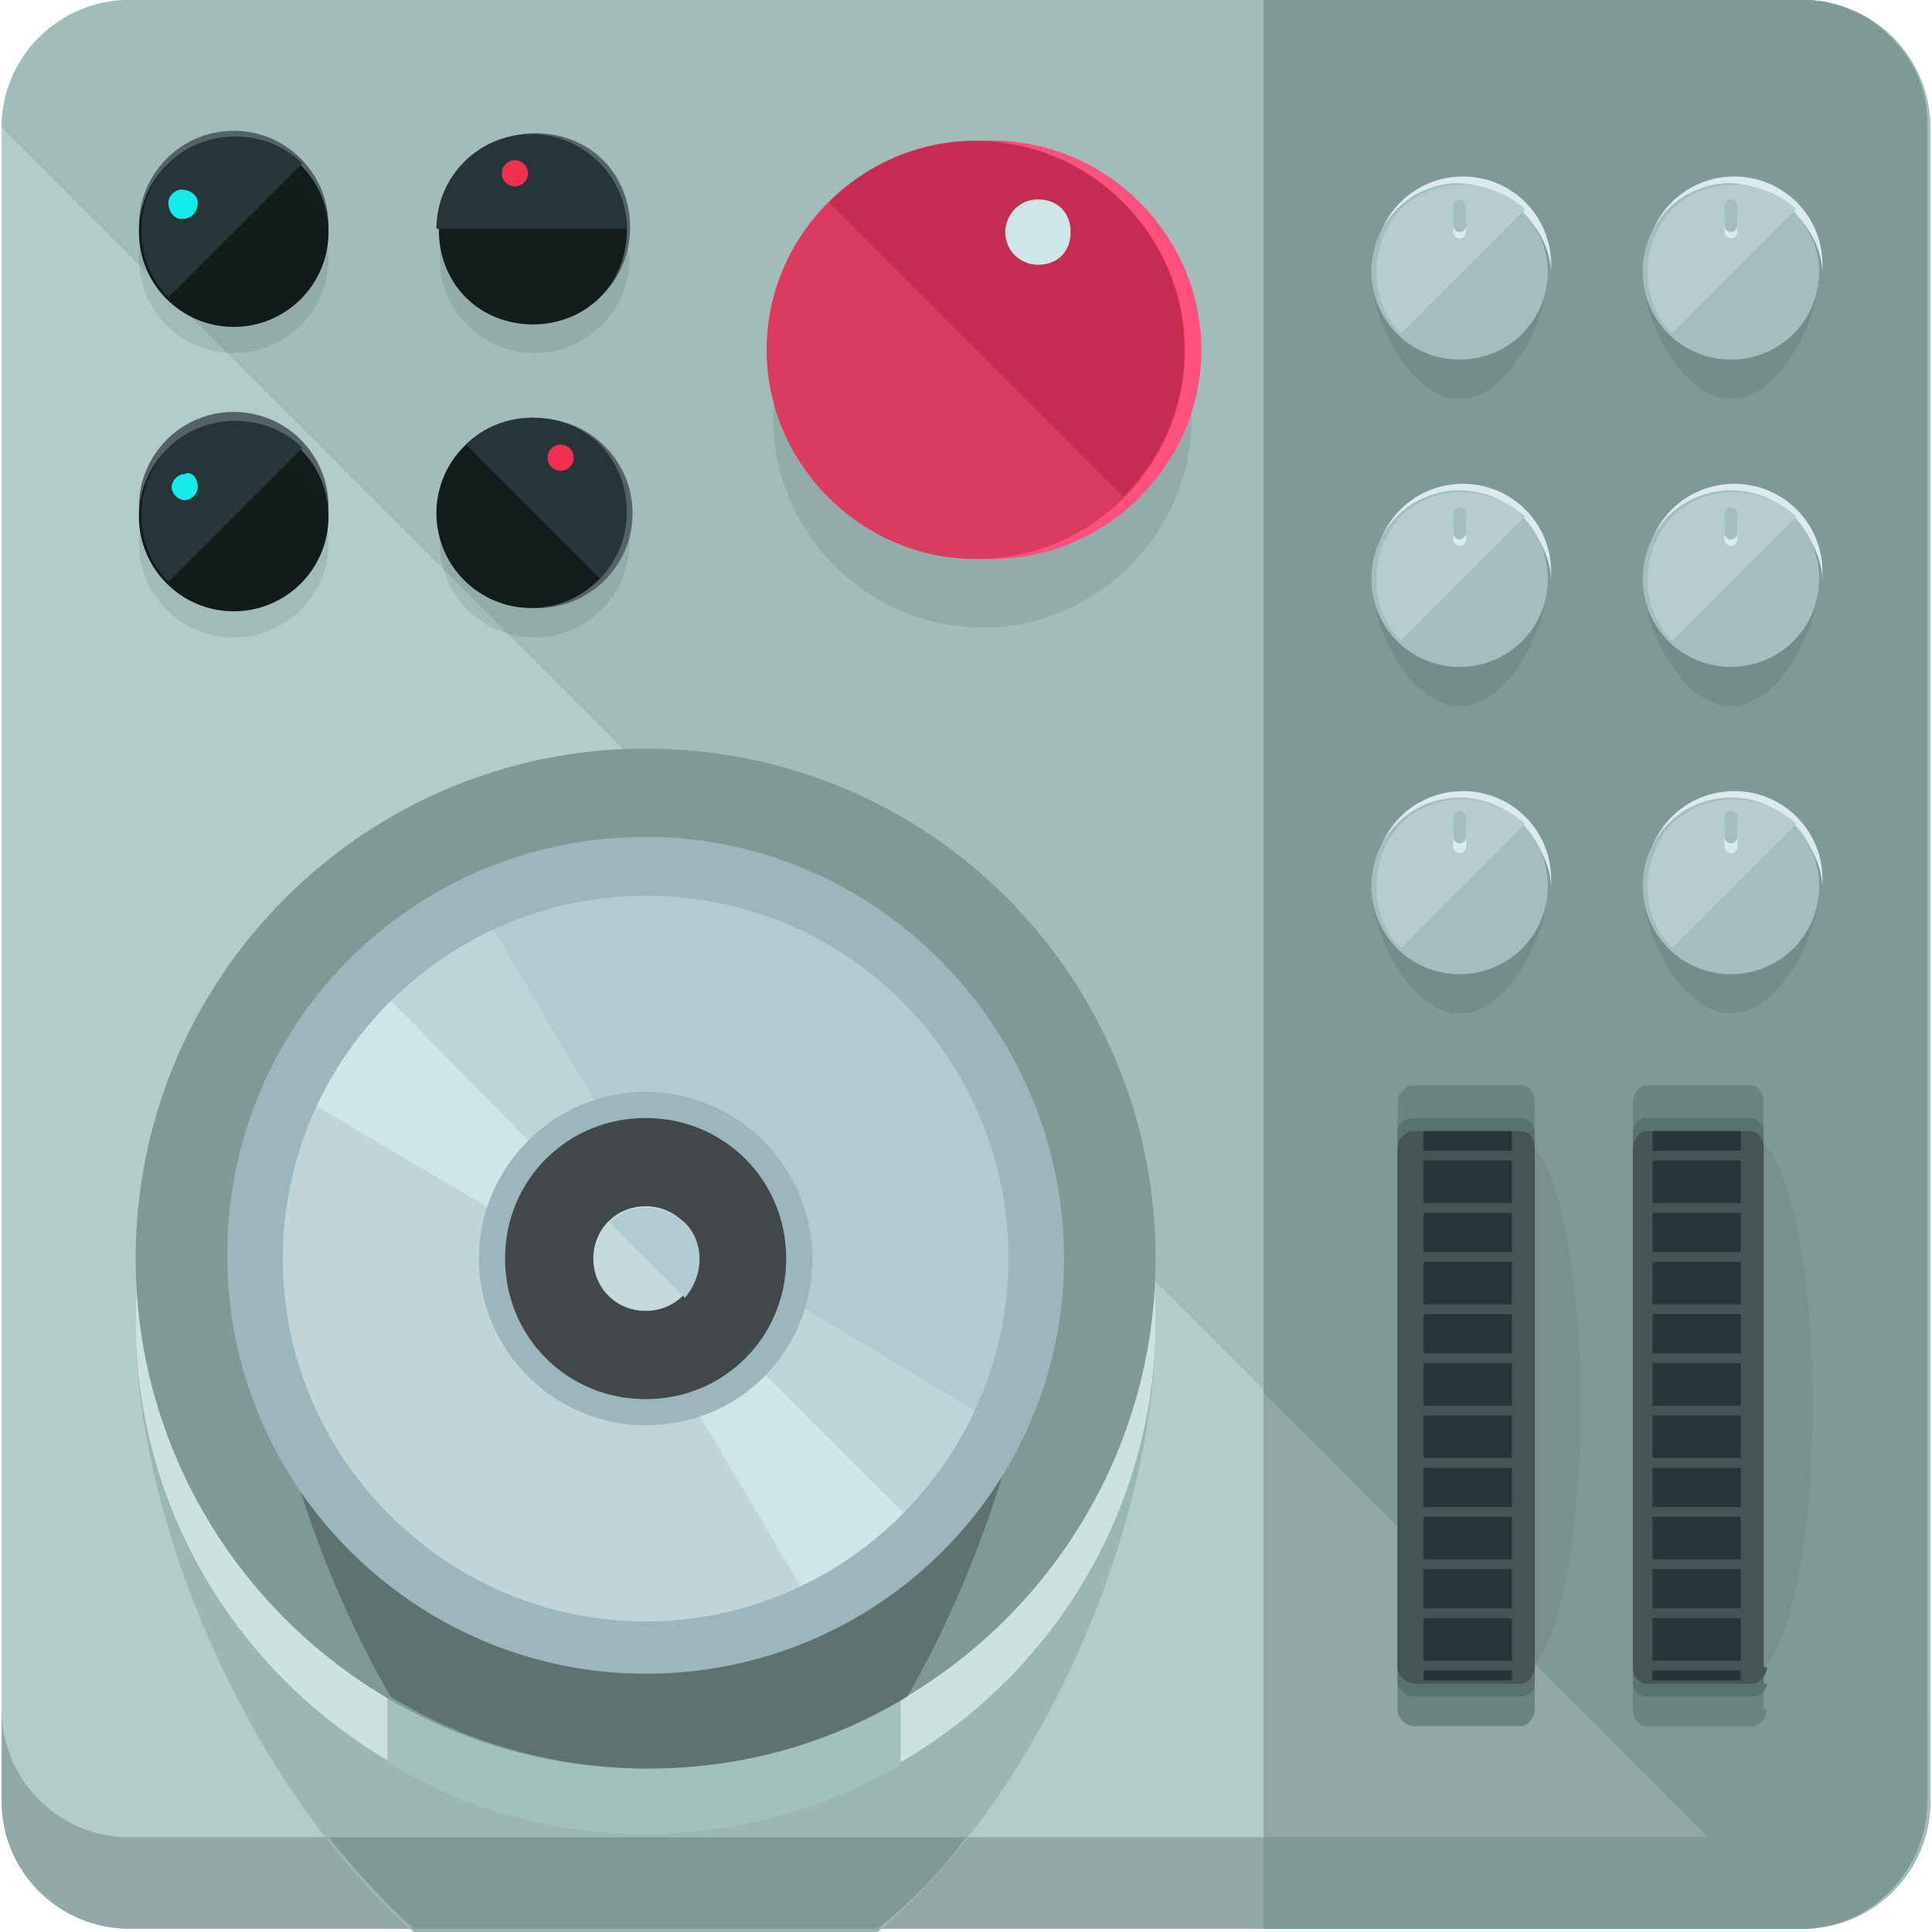 <?xml version="1.0" encoding="iso-8859-1"?>
<!-- Uploaded to: SVG Repo, www.svgrepo.com, Generator: SVG Repo Mixer Tools -->
<svg version="1.1" id="Layer_1" xmlns="http://www.w3.org/2000/svg" xmlns:xlink="http://www.w3.org/1999/xlink" 
	 viewBox="0 0 472.8 472.8" xml:space="preserve">
<path style="fill:#B2CCCA;" d="M472.4,440.8c0,17.6-14.4,31.2-31.2,31.2H31.6C14,472,0.4,457.6,0.4,440.8V31.2
	C0.4,13.6,14.8,0,31.6,0h409.6c17.6,0,31.2,14.4,31.2,31.2L472.4,440.8L472.4,440.8z"/>
<path style="fill:#91A8A6;" d="M441.2,449.6H31.6c-17.6,0-31.2-14.4-31.2-31.2v22.4c0,17.6,14.4,31.2,31.2,31.2h409.6
	c17.6,0,31.2-14.4,31.2-31.2v-22.4C472.4,436,458,449.6,441.2,449.6z"/>
<path style="fill:#A2BCBA;" d="M0.4,31.2C0.4,13.6,14.8,0,31.6,0h409.6c17.6,0,31.2,14.4,31.2,31.2v409.6
	c0,17.6-14.4,31.2-31.2,31.2"/>
<path style="fill:#9AB7B4;" d="M158,199.2c-68.8,0-124.8,56-124.8,124.8c0,48.8,28,113.6,68,148.8h113.6c40.8-34.4,68-100,68-148.8
	C282.8,254.4,227.6,199.2,158,199.2z"/>
<path style="fill:#7F9997;" d="M236.4,449.6h-156c6.4,8,13.6,16,20.8,22.4h113.6C222.8,465.6,230,458.4,236.4,449.6z"/>
<path style="fill:#CCE2E0;" d="M282.8,323.2c0,68.8-56,124.8-124.8,124.8S33.2,392,33.2,323.2s56-124.8,124.8-124.8
	C227.6,199.2,282.8,254.4,282.8,323.2z"/>
<path style="fill:#A3C1BC;" d="M94.8,431.2c18.4,11.2,40,17.6,63.2,17.6s44-6.4,62.4-16.8v-24.8H94.8V431.2z"/>
<path style="fill:#7F9997;" d="M282.8,308c0,68.8-56,124.8-124.8,124.8S33.2,376.8,33.2,308s56-124.8,124.8-124.8
	C227.6,183.2,282.8,239.2,282.8,308z"/>
<path style="fill:#566366;" d="M57.2,35.2c12,0,22.4,9.6,23.2,21.6c0-0.8,0-0.8,0-1.6C80.4,42.4,70,32,57.2,32
	C44.4,32,34,42.4,34,55.2c0,0.8,0,0.8,0,1.6C34.8,44.8,45.2,35.2,57.2,35.2z"/>
<g>
	<circle style="fill:#121C1B;" cx="57.2" cy="56.8" r="23.2"/>
	<circle style="opacity:0.1;fill:#121C1B;enable-background:new    ;" cx="57.2" cy="63.2" r="23.2"/>
</g>
<path style="fill:#283538;" d="M41.2,72.8c-8.8-8.8-8.8-24,0-32.8s24-8.8,32.8,0"/>
<path style="fill:#13EAEA;" d="M48.4,49.6c0,2.4-1.6,4-4,4c-1.6,0-3.2-1.6-3.2-4c0-1.6,1.6-3.2,3.2-3.2C46.8,46.4,48.4,48,48.4,49.6
	z"/>
<circle style="opacity:0.1;fill:#121C1B;enable-background:new    ;" cx="130.8" cy="63.2" r="23.2"/>
<path style="fill:#566366;" d="M146,40.8c8.8,8.8,8.8,22.4,0.8,32l0.8-0.8c8.8-8.8,8.8-24,0-32.8s-24-8.8-32.8,0L114,40
	C123.6,32,137.2,32,146,40.8z"/>
<path style="fill:#121C1B;" d="M146.8,72.8c-8.8,8.8-24,8.8-32.8,0s-8.8-24,0-32.8s24-8.8,32.8,0S155.6,64,146.8,72.8z"/>
<path style="fill:#283538;" d="M106.8,56c0-12.8,10.4-23.2,23.2-23.2s23.2,10.4,23.2,23.2"/>
<circle style="fill:#F22F50;" cx="126" cy="42.4" r="3.2"/>
<path style="fill:#566366;" d="M57.2,104c12,0,22.4,9.6,23.2,21.6c0-0.8,0-0.8,0-1.6c0-12.8-10.4-23.2-23.2-23.2S34,111.2,34,124
	c0,0.8,0,0.8,0,1.6C34.8,113.6,45.2,104,57.2,104z"/>
<g>
	<circle style="fill:#121C1B;" cx="57.2" cy="126.4" r="23.2"/>
	<circle style="opacity:0.1;fill:#121C1B;enable-background:new    ;" cx="57.2" cy="132.8" r="23.2"/>
</g>
<path style="fill:#283538;" d="M41.2,142.4c-8.8-8.8-8.8-24,0-32.8s24-8.8,32.8,0"/>
<path style="fill:#13EAEA;" d="M48.4,119.2c0,1.6-1.6,3.2-3.2,3.2s-3.2-1.6-3.2-3.2c0-1.6,1.6-3.2,3.2-3.2
	C46.8,115.2,48.4,116.8,48.4,119.2z"/>
<circle style="opacity:0.1;fill:#121C1B;enable-background:new    ;" cx="130.8" cy="132.8" r="23.2"/>
<path style="fill:#566366;" d="M151.6,125.6c0,12-9.6,22.4-21.6,23.2c0.8,0,0.8,0,1.6,0c12.8,0,23.2-10.4,23.2-23.2
	s-10.4-23.2-23.2-23.2c-0.8,0-0.8,0-1.6,0C142,103.2,151.6,112.8,151.6,125.6z"/>
<path style="fill:#121C1B;" d="M130,148.8c-12.8,0-23.2-10.4-23.2-23.2s10.4-23.2,23.2-23.2s23.2,10.4,23.2,23.2
	C153.2,138.4,142.8,148.8,130,148.8z"/>
<path style="fill:#283538;" d="M114,108.8c8.8-8.8,24-8.8,32.8,0s8.8,24,0,32.8"/>
<circle style="fill:#F22F50;" cx="137.2" cy="112" r="3.2"/>
<path style="opacity:0.1;fill:#121C1B;enable-background:new    ;" d="M291.6,102.4c0,28-23.2,51.2-51.2,51.2s-51.2-23.2-51.2-51.2
	s23.2-51.2,51.2-51.2C269.2,51.2,291.6,74.4,291.6,102.4z"/>
<path style="fill:#FF507E;" d="M286.8,85.6c0,27.2-20.8,48.8-47.2,51.2c0.8,0,2.4,0,3.2,0c28,0,51.2-23.2,51.2-51.2
	s-23.2-51.2-51.2-51.2c-0.8,0-2.4,0-3.2,0C266,36.8,286.8,58.4,286.8,85.6z"/>
<path style="fill:#DB3B5E;" d="M238.8,136.8c-28,0-51.2-23.2-51.2-51.2s23.2-51.2,51.2-51.2S290,57.6,290,85.6
	S267.6,136.8,238.8,136.8z"/>
<path style="fill:#C42C54;" d="M202.8,49.6c20-20,52-20,72,0s20,52,0,72"/>
<path style="fill:#CFE6E8;" d="M254,64.8c-4,0-8-3.2-8-8c0-4,3.2-8,8-8c4.8,0,8,3.2,8,8C262,61.6,258.8,64.8,254,64.8z"/>
<path style="fill:#91A8A6;" d="M441.2,0h-132v472h131.2c17.6,0,31.2-14.4,31.2-31.2V31.2C472.4,14.4,458,0,441.2,0z"/>
<g>
	<path style="fill:#7F9997;" d="M441.2,449.6h-132V472h131.2c17.6,0,31.2-14.4,31.2-31.2v-22.4C472.4,436,458,449.6,441.2,449.6z"/>
	<path style="fill:#7F9997;" d="M441.2,0h-132v340.8L440.4,472c17.6,0,31.2-14.4,31.2-31.2V31.2C472.4,14.4,458,0,441.2,0z"/>
</g>
<path style="fill:#5E7270;" d="M95.6,415.2c18.4,11.2,40,17.6,63.2,17.6s44.8-6.4,63.2-17.6c20-34.4,32.8-79.2,32.8-107.2
	c0-52.8-42.4-95.2-95.2-95.2S64.4,255.2,64.4,308C62.8,336.8,75.6,380.8,95.6,415.2z"/>
<path style="fill:#BFD5D8;" d="M254,308c0,52.8-42.4,95.2-95.2,95.2S63.6,360.8,63.6,308s42.4-95.2,95.2-95.2
	C210.8,212,254,255.2,254,308z"/>
<path style="fill:#B0CCD1;" d="M90.8,240c37.6-37.6,97.6-37.6,135.2,0s37.6,97.6,0,135.2"/>
<path style="fill:#CFE6E8;" d="M244.4,348.8l-56-33.6L166,337.6l33.6,56.8C218.8,384.8,235.6,368.8,244.4,348.8z"/>
<path style="fill:#BAD6D8;" d="M188.4,315.2l-11.2,11.2l48.8,48.8c1.6-1.6,4-4,5.6-5.6l0,0c1.6-2.4,3.2-4,4.8-6.4l0,0
	c3.2-4.8,5.6-8.8,8-14.4L188.4,315.2z"/>
<path style="fill:#CFE6E8;" d="M71.6,267.2l56.8,33.6l22.4-22.4l-33.6-56.8C98,231.2,81.2,247.2,71.6,267.2z"/>
<path style="fill:#BAD6D8;" d="M139.6,289.6l11.2-11.2l-33.6-56.8c-4.8,2.4-9.6,4.8-14.4,8l0,0c-2.4,1.6-4,3.2-6.4,4.8l0,0
	c-2.4,1.6-4,3.2-5.6,5.6L139.6,289.6z"/>
<path style="fill:#9BB6BC;" d="M158,409.6c-56,0-102.4-45.6-102.4-102.4S101.2,204.8,158,204.8S260.4,252,260.4,308
	S214.8,409.6,158,409.6z M158,219.2c-48.8,0-88.8,40-88.8,88.8s40,88.8,88.8,88.8s88.8-40,88.8-88.8S207.6,219.2,158,219.2z"/>
<circle style="fill:#424849;" cx="158" cy="308" r="37.6"/>
<path style="fill:#9BB6BC;" d="M158,348.8c-22.4,0-40.8-18.4-40.8-40.8s18.4-40.8,40.8-40.8s40.8,18.4,40.8,40.8
	C198.8,330.4,181.2,348.8,158,348.8z M158,273.6c-19.2,0-34.4,15.2-34.4,34.4c0,19.2,15.2,34.4,34.4,34.4s34.4-15.2,34.4-34.4
	C192.4,288.8,177.2,273.6,158,273.6z"/>
<path style="fill:#C5DADD;" d="M170.8,308c0,7.2-5.6,12.8-12.8,12.8s-12.8-5.6-12.8-12.8c0-7.2,5.6-12.8,12.8-12.8
	C165.2,295.2,170.8,300.8,170.8,308z"/>
<path style="fill:#B0CCD1;" d="M149.2,299.2c4.8-4.8,12.8-4.8,18.4,0c4.8,4.8,4.8,12.8,0,18.4"/>
<path style="opacity:0.1;fill:#121C1B;enable-background:new    ;" d="M378.8,66.4c0,12-9.6,31.2-21.6,31.2s-21.6-19.2-21.6-31.2
	s9.6-21.6,21.6-21.6C369.2,45.6,378.8,55.2,378.8,66.4z"/>
<path style="fill:#DAEAED;" d="M358,46.4c11.2,0,20.8,8.8,21.6,20c0-0.8,0-0.8,0-1.6c0-12-9.6-21.6-21.6-21.6s-21.6,9.6-21.6,21.6
	c0,0.8,0,0.8,0,1.6C337.2,55.2,346.8,46.4,358,46.4z"/>
<path style="fill:#A4BDC1;" d="M378.8,66.4c0,12-9.6,21.6-21.6,21.6s-21.6-9.6-21.6-21.6s9.6-21.6,21.6-21.6
	C369.2,45.6,378.8,55.2,378.8,66.4z"/>
<path style="fill:#B6CCD1;" d="M342.8,81.6c-8-8-8-21.6,0-30.4c8-8,21.6-8,30.4,0"/>
<path style="fill:#DAEAED;" d="M358.8,56.8c0,0.8-0.8,1.6-1.6,1.6l0,0c-0.8,0-1.6-0.8-1.6-1.6v-4c0-0.8,0.8-1.6,1.6-1.6l0,0
	c0.8,0,1.6,0.8,1.6,1.6V56.8z"/>
<path style="fill:#A4BDC1;" d="M358.8,55.2c0,0.8-0.8,1.6-1.6,1.6l0,0c-0.8,0-1.6-0.8-1.6-1.6v-4.8c0-0.8,0.8-1.6,1.6-1.6l0,0
	c0.8,0,1.6,0.8,1.6,1.6V55.2z"/>
<path style="opacity:0.1;fill:#121C1B;enable-background:new    ;" d="M445.2,66.4c0,12-9.6,31.2-21.6,31.2S402,78.4,402,66.4
	s9.6-21.6,21.6-21.6C435.6,45.6,445.2,55.2,445.2,66.4z"/>
<path style="fill:#DAEAED;" d="M424.4,46.4c11.2,0,20.8,8.8,21.6,20c0-0.8,0-0.8,0-1.6c0-12-9.6-21.6-21.6-21.6s-21.6,9.6-21.6,21.6
	c0,0.8,0,0.8,0,1.6C403.6,55.2,413.2,46.4,424.4,46.4z"/>
<path style="fill:#A4BDC1;" d="M445.2,66.4c0,12-9.6,21.6-21.6,21.6S402,78.4,402,66.4s9.6-21.6,21.6-21.6
	C435.6,45.6,445.2,55.2,445.2,66.4z"/>
<path style="fill:#B6CCD1;" d="M409.2,81.6c-8-8-8-21.6,0-30.4c8-8,21.6-8,30.4,0"/>
<path style="fill:#DAEAED;" d="M425.2,56.8c0,0.8-0.8,1.6-1.6,1.6l0,0c-0.8,0-1.6-0.8-1.6-1.6v-4c0-0.8,0.8-1.6,1.6-1.6l0,0
	c0.8,0,1.6,0.8,1.6,1.6V56.8z"/>
<path style="fill:#A4BDC1;" d="M425.2,55.2c0,0.8-0.8,1.6-1.6,1.6l0,0c-0.8,0-1.6-0.8-1.6-1.6v-4.8c0-0.8,0.8-1.6,1.6-1.6l0,0
	c0.8,0,1.6,0.8,1.6,1.6V55.2z"/>
<path style="opacity:0.1;fill:#121C1B;enable-background:new    ;" d="M378.8,141.6c0,12-9.6,31.2-21.6,31.2s-21.6-19.2-21.6-31.2
	s9.6-21.6,21.6-21.6S378.8,129.6,378.8,141.6z"/>
<path style="fill:#DAEAED;" d="M358,121.6c11.2,0,20.8,8.8,21.6,20c0-0.8,0-0.8,0-1.6c0-12-9.6-21.6-21.6-21.6s-21.6,9.6-21.6,21.6
	c0,0.8,0,0.8,0,1.6C337.2,130.4,346.8,121.6,358,121.6z"/>
<path style="fill:#A4BDC1;" d="M378.8,141.6c0,12-9.6,21.6-21.6,21.6s-21.6-9.6-21.6-21.6s9.6-21.6,21.6-21.6
	S378.8,129.6,378.8,141.6z"/>
<path style="fill:#B6CCD1;" d="M342.8,156.8c-8-8-8-21.6,0-30.4c8-8,21.6-8,30.4,0"/>
<path style="fill:#DAEAED;" d="M358.8,132c0,0.8-0.8,1.6-1.6,1.6l0,0c-0.8,0-1.6-0.8-1.6-1.6v-4.8c0-0.8,0.8-1.6,1.6-1.6l0,0
	c0.8,0,1.6,0.8,1.6,1.6V132z"/>
<path style="fill:#A4BDC1;" d="M358.8,130.4c0,0.8-0.8,1.6-1.6,1.6l0,0c-0.8,0-1.6-0.8-1.6-1.6v-4.8c0-0.8,0.8-1.6,1.6-1.6l0,0
	c0.8,0,1.6,0.8,1.6,1.6V130.4z"/>
<path style="opacity:0.1;fill:#121C1B;enable-background:new    ;" d="M445.2,141.6c0,12-9.6,31.2-21.6,31.2S402,153.6,402,141.6
	s9.6-21.6,21.6-21.6S445.2,129.6,445.2,141.6z"/>
<path style="fill:#DAEAED;" d="M424.4,121.6c11.2,0,20.8,8.8,21.6,20c0-0.8,0-0.8,0-1.6c0-12-9.6-21.6-21.6-21.6
	s-21.6,9.6-21.6,21.6c0,0.8,0,0.8,0,1.6C403.6,130.4,413.2,121.6,424.4,121.6z"/>
<path style="fill:#A4BDC1;" d="M445.2,141.6c0,12-9.6,21.6-21.6,21.6s-21.6-9.6-21.6-21.6s9.6-21.6,21.6-21.6
	S445.2,129.6,445.2,141.6z"/>
<path style="fill:#B6CCD1;" d="M409.2,156.8c-8-8-8-21.6,0-30.4c8-8,21.6-8,30.4,0"/>
<path style="fill:#DAEAED;" d="M425.2,132c0,0.8-0.8,1.6-1.6,1.6l0,0c-0.8,0-1.6-0.8-1.6-1.6v-4.8c0-0.8,0.8-1.6,1.6-1.6l0,0
	c0.8,0,1.6,0.8,1.6,1.6V132z"/>
<path style="fill:#A4BDC1;" d="M425.2,130.4c0,0.8-0.8,1.6-1.6,1.6l0,0c-0.8,0-1.6-0.8-1.6-1.6v-4.8c0-0.8,0.8-1.6,1.6-1.6l0,0
	c0.8,0,1.6,0.8,1.6,1.6V130.4z"/>
<path style="opacity:0.1;fill:#121C1B;enable-background:new    ;" d="M378.8,216.8c0,12-9.6,31.2-21.6,31.2s-21.6-19.2-21.6-31.2
	s9.6-21.6,21.6-21.6S378.8,204.8,378.8,216.8z"/>
<path style="fill:#DAEAED;" d="M358,196.8c11.2,0,20.8,8.8,21.6,20c0-0.8,0-0.8,0-1.6c0-12-9.6-21.6-21.6-21.6s-21.6,9.6-21.6,21.6
	c0,0.8,0,0.8,0,1.6C337.2,205.6,346.8,196.8,358,196.8z"/>
<path style="fill:#A4BDC1;" d="M378.8,216.8c0,12-9.6,21.6-21.6,21.6s-21.6-9.6-21.6-21.6s9.6-21.6,21.6-21.6
	C369.2,195.2,378.8,204.8,378.8,216.8z"/>
<path style="fill:#B6CCD1;" d="M342.8,232c-8-8-8-21.6,0-30.4c8-8,21.6-8,30.4,0"/>
<path style="fill:#DAEAED;" d="M358.8,207.2c0,0.8-0.8,1.6-1.6,1.6l0,0c-0.8,0-1.6-0.8-1.6-1.6v-4.8c0-0.8,0.8-1.6,1.6-1.6l0,0
	c0.8,0,1.6,0.8,1.6,1.6V207.2z"/>
<path style="fill:#A4BDC1;" d="M358.8,204.8c0,0.8-0.8,1.6-1.6,1.6l0,0c-0.8,0-1.6-0.8-1.6-1.6V200c0-0.8,0.8-1.6,1.6-1.6l0,0
	c0.8,0,1.6,0.8,1.6,1.6V204.8z"/>
<path style="opacity:0.1;fill:#121C1B;enable-background:new    ;" d="M445.2,216.8c0,12-9.6,31.2-21.6,31.2S402,228.8,402,216.8
	s9.6-21.6,21.6-21.6S445.2,204.8,445.2,216.8z"/>
<path style="fill:#DAEAED;" d="M424.4,196.8c11.2,0,20.8,8.8,21.6,20c0-0.8,0-0.8,0-1.6c0-12-9.6-21.6-21.6-21.6
	s-21.6,9.6-21.6,21.6c0,0.8,0,0.8,0,1.6C403.6,205.6,413.2,196.8,424.4,196.8z"/>
<path style="fill:#A4BDC1;" d="M445.2,216.8c0,12-9.6,21.6-21.6,21.6s-21.6-9.6-21.6-21.6s9.6-21.6,21.6-21.6
	C435.6,195.2,445.2,204.8,445.2,216.8z"/>
<path style="fill:#B6CCD1;" d="M409.2,232c-8-8-8-21.6,0-30.4c8-8,21.6-8,30.4,0"/>
<path style="fill:#DAEAED;" d="M425.2,207.2c0,0.8-0.8,1.6-1.6,1.6l0,0c-0.8,0-1.6-0.8-1.6-1.6v-4.8c0-0.8,0.8-1.6,1.6-1.6l0,0
	c0.8,0,1.6,0.8,1.6,1.6V207.2z"/>
<path style="fill:#A4BDC1;" d="M425.2,204.8c0,0.8-0.8,1.6-1.6,1.6l0,0c-0.8,0-1.6-0.8-1.6-1.6V200c0-0.8,0.8-1.6,1.6-1.6l0,0
	c0.8,0,1.6,0.8,1.6,1.6V204.8z"/>
<ellipse style="fill:#76918E;" cx="371.6" cy="344" rx="15.2" ry="65.6"/>
<path style="fill:#6B8481;" d="M375.6,418.4c0,1.6-1.6,4-3.2,4H346c-1.6,0-4-1.6-4-4V269.6c0-1.6,1.6-4,4-4h26.4
	c1.6,0,3.2,1.6,3.2,4V418.4z"/>
<path style="fill:#59726E;" d="M375.6,412c0,1.6-1.6,3.2-3.2,3.2H346c-1.6,0-4-1.6-4-3.2V276.8c0-1.6,1.6-3.2,4-3.2h26.4
	c1.6,0,3.2,1.6,3.2,3.2V412z"/>
<path style="fill:#465456;" d="M375.6,408c0,1.6-1.6,4-3.2,4H346c-1.6,0-4-1.6-4-4V280.8c0-1.6,1.6-4,4-4h26.4c1.6,0,3.2,1.6,3.2,4
	V408z"/>
<rect x="348.4" y="276.8" style="fill:#283538;" width="21.6" height="134.4"/>
<g>
	<rect x="347.6" y="281.6" style="fill:#465456;" width="24" height="2.4"/>
	<rect x="347.6" y="294.4" style="fill:#465456;" width="24" height="2.4"/>
	<rect x="347.6" y="306.4" style="fill:#465456;" width="24" height="2.4"/>
	<rect x="347.6" y="319.2" style="fill:#465456;" width="24" height="2.4"/>
	<rect x="347.6" y="331.2" style="fill:#465456;" width="24" height="2.4"/>
	<rect x="347.6" y="344" style="fill:#465456;" width="24" height="2.4"/>
	<rect x="347.6" y="356.8" style="fill:#465456;" width="24" height="2.4"/>
	<rect x="347.6" y="368.8" style="fill:#465456;" width="24" height="2.4"/>
	<rect x="347.6" y="381.6" style="fill:#465456;" width="24" height="2.4"/>
	<rect x="347.6" y="393.6" style="fill:#465456;" width="24" height="2.4"/>
	<rect x="347.6" y="406.4" style="fill:#465456;" width="24" height="2.4"/>
</g>
<ellipse style="fill:#76918E;" cx="428.4" cy="344" rx="15.2" ry="65.6"/>
<path style="fill:#6B8481;" d="M432.4,418.4c0,1.6-1.6,4-3.2,4h-26.4c-1.6,0-3.2-1.6-3.2-4V269.6c0-1.6,1.6-4,3.2-4h25.6
	c1.6,0,3.2,1.6,3.2,4v148.8H432.4z"/>
<path style="fill:#59726E;" d="M432.4,412c0,1.6-1.6,3.2-3.2,3.2h-26.4c-1.6,0-3.2-1.6-3.2-3.2V276.8c0-1.6,1.6-3.2,3.2-3.2h25.6
	c1.6,0,3.2,1.6,3.2,3.2V412H432.4z"/>
<path style="fill:#465456;" d="M432.4,408c0,1.6-1.6,4-3.2,4h-26.4c-1.6,0-3.2-1.6-3.2-4V280.8c0-1.6,1.6-4,3.2-4h25.6
	c1.6,0,3.2,1.6,3.2,4V408H432.4z"/>
<rect x="404.4" y="276.8" style="fill:#283538;" width="21.6" height="134.4"/>
<g>
	<rect x="403.6" y="281.6" style="fill:#465456;" width="24" height="2.4"/>
	<rect x="403.6" y="294.4" style="fill:#465456;" width="24" height="2.4"/>
	<rect x="403.6" y="306.4" style="fill:#465456;" width="24" height="2.4"/>
	<rect x="403.6" y="319.2" style="fill:#465456;" width="24" height="2.4"/>
	<rect x="403.6" y="331.2" style="fill:#465456;" width="24" height="2.4"/>
	<rect x="403.6" y="344" style="fill:#465456;" width="24" height="2.4"/>
	<rect x="403.6" y="356.8" style="fill:#465456;" width="24" height="2.4"/>
	<rect x="403.6" y="368.8" style="fill:#465456;" width="24" height="2.4"/>
	<rect x="403.6" y="381.6" style="fill:#465456;" width="24" height="2.4"/>
	<rect x="403.6" y="393.6" style="fill:#465456;" width="24" height="2.4"/>
	<rect x="403.6" y="406.4" style="fill:#465456;" width="24" height="2.4"/>
</g>
</svg>